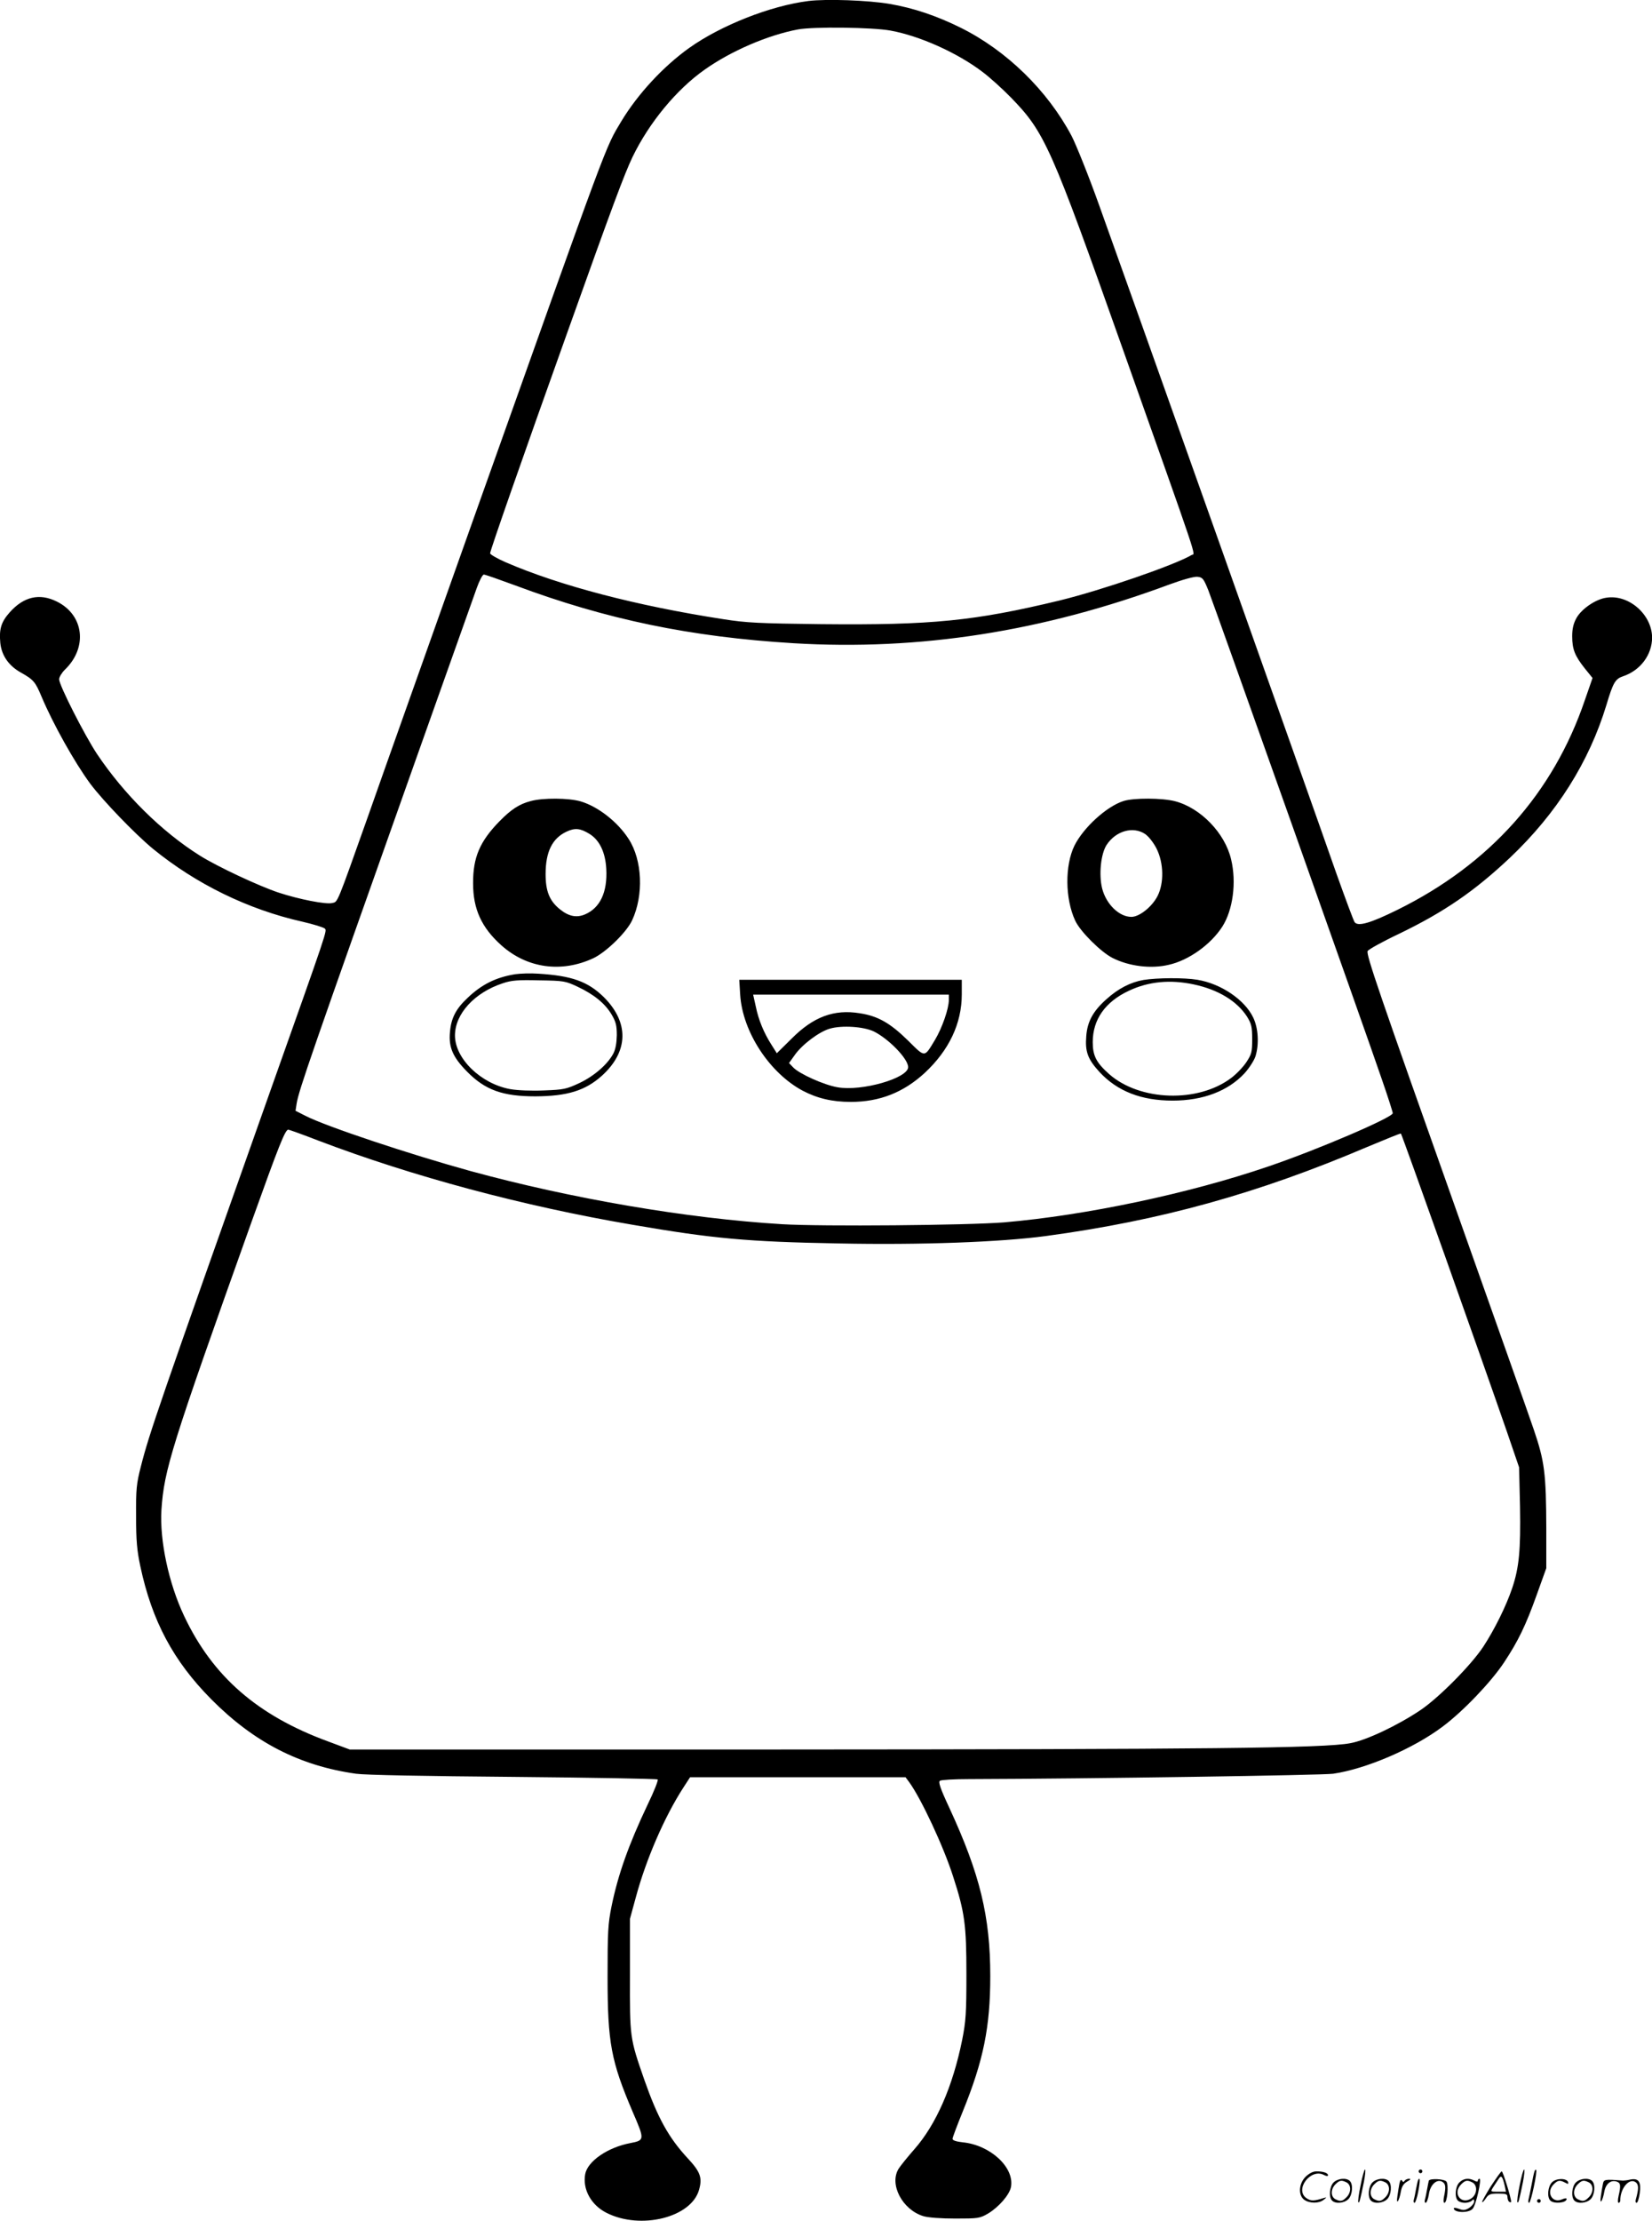 <svg version="1.0" xmlns="http://www.w3.org/2000/svg"
  viewBox="0 0 893.127 1200.253"
 preserveAspectRatio="xMidYMid meet">
<g transform="translate(-1.027,1200.537) scale(0.1,-0.1)"
fill="#000000" stroke="none">
<path d="M4381 12000 c-206 -26 -474 -132 -645 -254 -140 -100 -277 -248 -366
-395 -90 -151 -55 -58 -802 -2156 -236 -665 -493 -1387 -569 -1604 -170 -479
-162 -459 -192 -466 -34 -9 -180 20 -290 56 -108 36 -332 141 -426 200 -207
130 -409 330 -556 549 -67 101 -205 372 -205 404 0 12 14 35 31 52 124 119
104 295 -43 368 -94 47 -180 27 -256 -59 -46 -52 -57 -90 -50 -165 7 -67 45
-123 112 -160 68 -38 78 -51 111 -130 62 -147 177 -353 263 -470 68 -91 241
-271 339 -352 233 -190 514 -328 808 -394 61 -14 115 -31 121 -37 13 -13 21
11 -303 -902 -597 -1686 -646 -1827 -691 -2005 -24 -93 -27 -123 -26 -270 0
-132 5 -186 23 -270 63 -296 179 -512 383 -718 231 -233 478 -360 783 -403 50
-7 372 -13 852 -17 424 -4 775 -10 779 -14 4 -4 -20 -65 -54 -135 -103 -217
-160 -378 -195 -548 -20 -98 -22 -140 -22 -385 0 -355 19 -455 136 -729 65
-150 65 -153 -12 -168 -123 -23 -232 -98 -245 -168 -15 -82 32 -167 115 -209
185 -94 461 -25 501 126 18 64 6 96 -61 168 -104 112 -163 219 -235 424 -79
227 -79 228 -78 566 l0 305 32 117 c55 204 154 433 256 591 l37 57 582 0 583
0 20 -27 c64 -88 185 -346 237 -509 63 -194 72 -261 72 -529 0 -211 -3 -254
-23 -355 -51 -252 -141 -457 -258 -590 -36 -41 -74 -88 -85 -105 -53 -84 19
-222 133 -257 26 -8 95 -13 173 -13 124 0 132 1 177 27 58 35 116 101 124 144
19 105 -111 226 -261 241 -35 4 -55 10 -55 19 0 7 25 73 55 147 112 275 149
457 149 732 0 323 -56 552 -221 909 -50 107 -61 141 -51 147 7 5 78 9 158 9
667 2 1908 21 1968 29 178 26 434 136 592 255 111 83 262 241 332 347 76 115
117 199 177 367 l51 142 0 213 c-1 300 -9 364 -68 537 -27 80 -212 602 -410
1160 -430 1211 -496 1405 -488 1425 3 8 80 51 171 94 242 117 406 229 599 411
252 239 427 516 521 825 36 121 48 141 89 155 94 31 158 116 158 210 -1 124
-126 234 -247 215 -58 -8 -134 -60 -162 -110 -16 -29 -23 -57 -23 -98 0 -70
14 -106 68 -174 l42 -52 -41 -118 c-171 -504 -515 -889 -1014 -1135 -146 -72
-212 -91 -231 -67 -6 8 -50 127 -99 264 -133 382 -1163 3281 -1282 3610 -57
160 -125 328 -149 375 -131 247 -352 462 -599 585 -131 65 -256 107 -384 129
-117 20 -342 28 -440 16z m444 -160 c159 -29 360 -120 494 -221 42 -31 112
-95 157 -141 183 -188 216 -263 604 -1358 423 -1193 393 -1103 373 -1114 -93
-55 -485 -190 -714 -246 -461 -111 -690 -134 -1289 -128 -335 4 -404 7 -530
27 -467 72 -884 181 -1177 308 -46 20 -83 42 -83 48 0 14 174 513 418 1195
248 695 307 852 352 947 90 186 238 365 390 472 143 101 340 186 503 217 84
16 405 12 502 -6z m-2028 -2999 c493 -184 946 -278 1503 -312 682 -41 1348 63
2034 318 71 26 132 43 150 41 28 -3 33 -9 59 -73 34 -87 858 -2407 938 -2643
33 -95 59 -177 59 -183 0 -23 -405 -197 -673 -288 -430 -147 -986 -264 -1427
-302 -197 -16 -987 -23 -1201 -10 -515 31 -1138 138 -1684 287 -330 91 -781
241 -894 299 l-53 27 6 39 c12 73 73 249 646 1864 166 468 314 883 328 923 14
39 31 72 38 72 8 0 84 -27 171 -59z m-1066 -3000 c507 -193 1106 -354 1699
-455 435 -75 622 -92 1115 -101 442 -9 873 7 1119 40 622 84 1147 230 1739
482 98 41 179 74 181 72 7 -8 436 -1215 574 -1614 l65 -190 5 -213 c4 -234 -5
-329 -42 -439 -33 -98 -96 -225 -157 -318 -67 -101 -241 -276 -339 -342 -125
-84 -295 -164 -380 -179 -143 -27 -773 -33 -3092 -34 l-2317 0 -118 44 c-381
140 -623 351 -777 677 -84 177 -133 409 -123 574 15 218 51 334 487 1556 149
416 182 499 199 499 4 0 77 -26 162 -59z M2880 7676 c-62 -16 -106 -45 -168
-108 -108 -110 -145 -197 -144 -338 0 -138 46 -238 152 -333 139 -125 326
-151 499 -70 69 33 179 140 209 205 63 136 55 325 -19 439 -59 92 -165 175
-259 203 -64 19 -205 20 -270 2z m318 -178 c53 -33 85 -98 90 -188 7 -126 -33
-212 -116 -247 -46 -19 -88 -10 -136 29 -55 45 -76 97 -76 189 0 121 36 194
114 230 45 21 74 18 124 -13z M6084 7676 c-91 -29 -216 -143 -265 -241 -52
-107 -51 -286 4 -405 27 -59 139 -170 202 -202 89 -45 208 -60 304 -37 108 24
228 110 290 207 57 90 77 239 47 363 -33 142 -165 278 -303 314 -69 18 -223
19 -279 1z m117 -178 c20 -14 45 -46 62 -79 39 -78 41 -187 5 -257 -30 -58
-98 -112 -141 -112 -66 0 -136 68 -158 153 -19 76 -7 188 24 236 50 76 143
102 208 59z M2795 6740 c-104 -17 -181 -55 -258 -129 -62 -58 -88 -109 -94
-183 -8 -82 15 -136 92 -214 98 -100 193 -134 370 -134 173 1 270 31 360 112
144 131 147 288 9 425 -86 84 -173 115 -354 126 -41 3 -97 1 -125 -3z m339
-68 c89 -42 148 -91 183 -150 23 -39 28 -59 28 -112 -1 -43 -7 -76 -19 -99
-31 -58 -103 -121 -183 -159 -71 -33 -85 -36 -191 -40 -67 -3 -143 0 -183 7
-159 29 -299 165 -299 290 0 117 106 232 258 282 47 16 82 19 197 16 135 -2
143 -4 209 -35z M6192 6709 c-69 -12 -136 -46 -200 -104 -73 -65 -103 -121
-109 -199 -7 -85 8 -125 72 -195 97 -104 226 -154 395 -154 165 0 300 52 389
148 26 29 52 70 59 92 20 66 15 151 -12 208 -45 96 -174 184 -302 205 -71 12
-218 11 -292 -1z m272 -24 c132 -28 234 -90 288 -174 24 -39 28 -55 28 -122 0
-70 -3 -81 -32 -125 -18 -27 -55 -65 -82 -85 -179 -135 -493 -125 -659 21 -70
62 -89 100 -89 173 0 122 67 218 196 278 106 50 223 61 350 34z M4012 6628
c13 -199 158 -421 337 -517 80 -42 160 -61 261 -61 156 0 285 51 400 157 131
122 200 267 200 424 l0 79 -601 0 -602 0 5 -82z m1128 -27 c0 -47 -36 -151
-75 -216 -59 -97 -51 -97 -146 -3 -96 94 -162 132 -260 147 -140 23 -252 -19
-370 -138 l-79 -78 -29 46 c-41 64 -70 134 -85 208 l-14 63 529 0 529 0 0 -29z
m-406 -170 c81 -40 186 -148 186 -193 0 -60 -251 -132 -381 -109 -73 12 -208
73 -240 107 l-23 24 30 42 c40 58 134 128 191 144 66 19 182 11 237 -15z
M7366 194 c-10 -47 -15 -88 -12 -91 5 -6 9 7 30 110 7 37 10 67 6 67 -4 0 -15
-39 -24 -86z M7680 270 c0 -5 5 -10 10 -10 6 0 10 5 10 10 0 6 -4 10 -10 10
-5 0 -10 -4 -10 -10z M8226 194 c-10 -47 -15 -88 -12 -91 5 -6 9 7 30 110 7
37 10 67 6 67 -4 0 -15 -39 -24 -86z M8306 269 c-3 -8 -10 -41 -16 -74 -6 -33
-14 -68 -16 -77 -3 -10 -1 -18 3 -18 10 0 46 171 38 178 -2 3 -7 -1 -9 -9z
M7069 241 c-38 -38 -41 -101 -7 -125 29 -20 79 -20 104 0 18 14 18 15 1 10
-53 -17 -69 -17 -92 -2 -69 45 21 166 94 126 12 -6 21 -7 21 -1 0 12 -25 21
-62 21 -19 0 -39 -10 -59 -29z M8070 189 c-28 -45 -49 -83 -47 -85 2 -3 12 7
21 21 14 21 24 25 66 25 43 0 50 -3 50 -19 0 -11 5 -23 10 -26 6 -3 10 -3 10
1 0 20 -44 164 -51 164 -4 0 -30 -37 -59 -81z m75 4 l7 -33 -42 0 c-42 0 -42
0 -28 23 8 12 21 32 29 44 15 25 22 18 34 -34z M7220 210 c-22 -22 -27 -79 -8
-98 19 -19 66 -14 88 8 22 22 27 79 8 98 -19 19 -66 14 -88 -8z m71 0 c25 -14
25 -54 -1 -80 -23 -23 -33 -24 -61 -10 -25 14 -25 54 1 80 23 23 33 24 61 10z
M7430 210 c-22 -22 -27 -79 -8 -98 19 -19 66 -14 88 8 22 22 27 79 8 98 -19
19 -66 14 -88 -8z m71 0 c25 -14 25 -54 -1 -80 -23 -23 -33 -24 -61 -10 -25
14 -25 54 1 80 23 23 33 24 61 10z M7576 204 c-3 -16 -8 -47 -11 -69 -8 -51
10 -26 19 27 5 27 15 42 34 53 18 10 22 14 10 15 -9 0 -20 -5 -24 -11 -5 -8
-9 -8 -14 1 -5 8 -10 3 -14 -16z M7677 223 c-2 -4 -7 -26 -11 -48 -4 -22 -9
-48 -12 -57 -3 -10 -1 -18 4 -18 4 0 14 28 20 62 11 58 10 81 -1 61z M7735
220 c-1 -3 -5 -23 -9 -45 -4 -22 -9 -48 -12 -57 -3 -10 -1 -18 4 -18 5 0 13
20 17 45 7 53 44 87 74 68 17 -11 19 -28 8 -80 -4 -18 -3 -33 2 -33 16 0 24
99 11 115 -12 14 -87 18 -95 5z M7900 210 c-22 -22 -27 -79 -8 -98 7 -7 24
-12 38 -12 14 0 31 5 38 12 9 9 12 8 12 -5 0 -9 -12 -24 -26 -34 -21 -13 -32
-15 -55 -6 -16 6 -29 8 -29 3 0 -24 81 -27 102 -2 18 19 50 162 37 162 -5 0
-9 -5 -9 -10 0 -7 -6 -7 -19 0 -30 16 -59 12 -81 -10z m71 0 c29 -16 25 -65
-6 -86 -56 -37 -103 28 -55 76 23 23 33 24 61 10z M8401 211 c-23 -23 -28 -80
-9 -99 19 -19 88 -13 88 9 0 5 -11 4 -24 -2 -54 -25 -89 38 -46 81 23 23 33
24 62 9 16 -9 19 -8 16 3 -8 22 -64 22 -87 -1z M8530 210 c-22 -22 -27 -79 -8
-98 19 -19 66 -14 88 8 22 22 27 79 8 98 -19 19 -66 14 -88 -8z m71 0 c25 -14
25 -54 -1 -80 -23 -23 -33 -24 -61 -10 -25 14 -25 54 1 80 23 23 33 24 61 10z
M8676 201 c-3 -14 -8 -44 -11 -66 -8 -51 10 -26 19 27 8 41 35 63 66 53 22 -7
24 -21 11 -77 -5 -22 -5 -38 0 -38 5 0 9 6 9 13 0 68 51 125 85 97 15 -13 15
-35 -1 -92 -3 -10 -1 -18 4 -18 6 0 13 23 17 50 9 63 -5 84 -49 76 -17 -4 -35
-6 -41 -6 -101 8 -104 7 -109 -19z M8320 110 c0 -5 5 -10 10 -10 6 0 10 5 10
10 0 6 -4 10 -10 10 -5 0 -10 -4 -10 -10z"/>
</g>
</svg>
